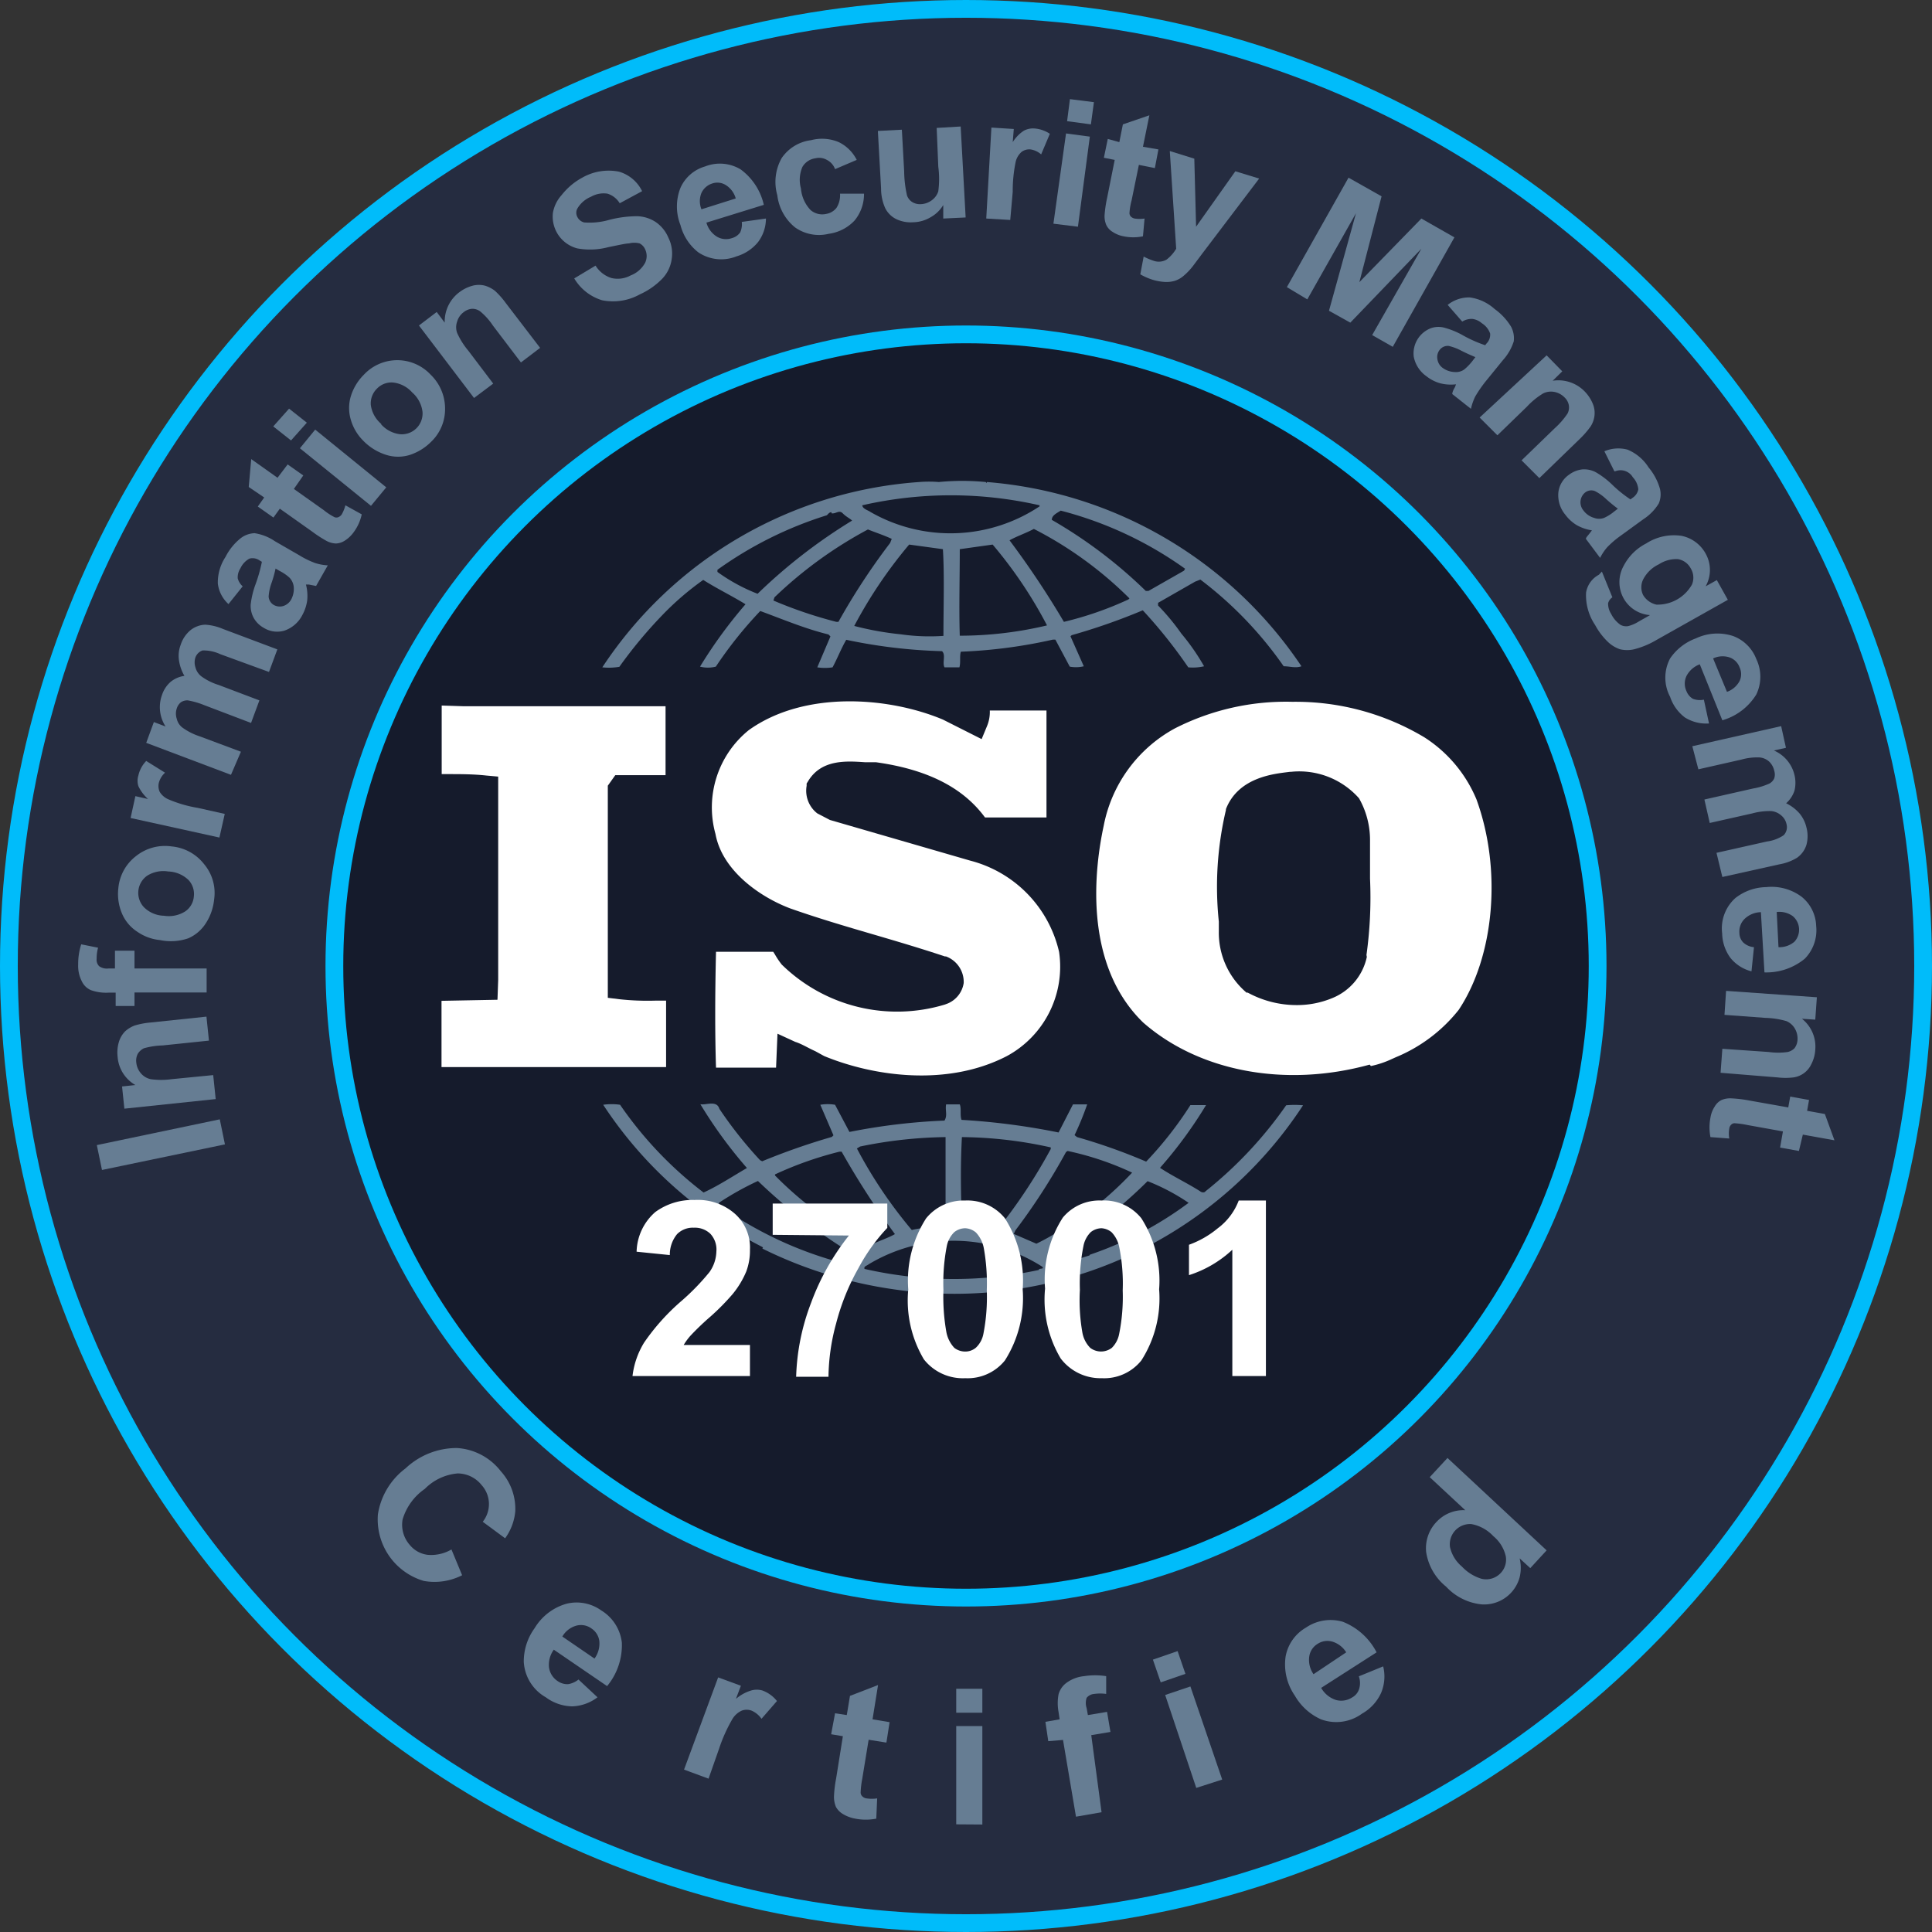<svg xmlns="http://www.w3.org/2000/svg" viewBox="0 0 108.74 108.74"><rect x="0" y="0" width="108.74" height="108.74" fill="#333333" stroke="none"/><g id="fa0fda06-b949-4be6-abdc-03c5afa35204" data-name="Layer 2"><g id="a489d7b8-fa91-4b5d-a4f6-2a9548f2b5e9" data-name="Layer 1"><circle cx="54.37" cy="54.37" r="53.87" style="fill:#252c40;stroke:#00bcfa;stroke-miterlimit:10"></circle><circle cx="54.37" cy="54.37" r="35.55" style="fill:#151b2c;stroke:#00bcfa;stroke-miterlimit:10"></circle><path d="M72.39,62.21a22.92,22.92,0,0,1-4.54,4.84c-.06.1-.24.06-.3,0-.74-.47-1.55-.85-2.26-1.32a24.4,24.4,0,0,0,2.59-3.53H67a20.73,20.73,0,0,1-2.49,3.18A32.39,32.39,0,0,0,60.62,64l-.14-.11a16.61,16.61,0,0,0,.71-1.73h-.8l-.81,1.58a38.66,38.66,0,0,0-5.46-.71c-.1-.26,0-.64-.1-.87h-.77c-.06.35.09.61-.09.91a34.47,34.47,0,0,0-5.35.64L47,62.18a2.47,2.47,0,0,0-.83,0l.74,1.72-.09.09a37.85,37.85,0,0,0-3.92,1.37l-.12-.06a23.24,23.24,0,0,1-2.29-2.89c-.15-.5-.74-.2-1.07-.26a25.5,25.5,0,0,0,2.62,3.59c-.81.47-1.61,1-2.44,1.38a21.61,21.61,0,0,1-4.7-4.94,3.36,3.36,0,0,0-.95,0,23.26,23.26,0,0,0,8.95,8,0,0,0,0,1,0,0s.09.06,0,.09a24.44,24.44,0,0,0,7.49,2.31A23.42,23.42,0,0,0,73.34,62.21,5,5,0,0,0,72.39,62.21ZM60,64.84l.09-.06A16.73,16.73,0,0,1,63.72,66a19.35,19.35,0,0,1-3.3,2.81c-.69.4-1.37.85-2.09,1.19l-1.27-.55.09-.2A35.55,35.55,0,0,0,60,64.84ZM54.14,64a23.8,23.8,0,0,1,5,.58l0,.09a30.37,30.37,0,0,1-3,4.53A8.4,8.4,0,0,1,54.65,69l-.51-.06C54.08,67.2,54.05,65.68,54.14,64Zm-5.73.53A25.13,25.13,0,0,1,53.22,64l0,4.94c-.62.14-1.31.14-1.9.29a25.64,25.64,0,0,1-3.09-4.59Zm-4.79,1.57a20.05,20.05,0,0,1,3.63-1.28l.12,0a45.23,45.23,0,0,0,3,4.64c-.42.24-.92.38-1.34.61a20,20,0,0,1-5.41-3.91Zm3.84,5a21.34,21.34,0,0,1-7-3.27V67.7a16.42,16.42,0,0,1,2.2-1.23,30.83,30.83,0,0,0,5.35,4.12A2.44,2.44,0,0,1,47.46,71.06Zm11,.38a22.66,22.66,0,0,1-9.8-.06c-.06-.15.14-.18.23-.26a9.27,9.27,0,0,1,9.78.14C58.78,71.44,58.54,71.38,58.48,71.44Zm2.86-.82-1.4.44a3,3,0,0,1-.65-.47l.06-.09a26.63,26.63,0,0,0,5.26-4.06A11.64,11.64,0,0,1,66.9,67.7,20.13,20.13,0,0,1,61.34,70.62Z" style="fill:#667d93"></path><path d="M34.86,37.53a25.71,25.71,0,0,1,2.4-2.89,16.09,16.09,0,0,1,2.32-2c.77.49,1.64.91,2.38,1.37a26.38,26.38,0,0,0-2.56,3.51,1.78,1.78,0,0,0,.89,0,23.18,23.18,0,0,1,2.5-3.13c1.28.47,2.53,1,3.84,1.32l.11.11L46,37.56a2.76,2.76,0,0,0,.86,0c.27-.5.48-1.05.77-1.55a29.65,29.65,0,0,0,5.39.64c.23.21,0,.64.14.91H54c.08-.29,0-.62.08-.88A28.36,28.36,0,0,0,59.26,36l.14,0,.81,1.52A1.88,1.88,0,0,0,61,37.5l-.75-1.69.07-.06a35,35,0,0,0,4-1.4,27.72,27.72,0,0,1,2.56,3.21,2.79,2.79,0,0,0,.89-.06,12.34,12.34,0,0,0-1.28-1.84,12.61,12.61,0,0,0-1.31-1.58v-.15l2.08-1.19.3-.12a21.49,21.49,0,0,1,4.69,4.88c.36,0,.66.12,1,0A23.54,23.54,0,0,0,55.54,27.13l0,.06-.06-.06a13.64,13.64,0,0,0-2.64,0,6.89,6.89,0,0,0-1.1,0A23.31,23.31,0,0,0,33.9,37.56,3.44,3.44,0,0,0,34.86,37.53ZM47.19,35l-.12,0a24.56,24.56,0,0,1-3.54-1.2l.06-.18a23.67,23.67,0,0,1,5.26-3.82c.45.18.89.32,1.34.53l-.09.23A37.28,37.28,0,0,0,47.19,35Zm5.91.79a11.47,11.47,0,0,1-2.41-.09,17,17,0,0,1-2.61-.47,25.93,25.93,0,0,1,3.09-4.58l1.9.26C53.16,32.39,53.1,34.14,53.1,35.75Zm.92,0c-.05-1.55,0-3.28,0-4.88l1.85-.26a24.68,24.68,0,0,1,3.06,4.55A21.28,21.28,0,0,1,54,35.78Zm9.49-2.05A19.15,19.15,0,0,1,59.88,35a50.13,50.13,0,0,0-3.06-4.59c.41-.23.92-.4,1.37-.64a21.46,21.46,0,0,1,5.38,3.91Zm-3.81-5a21.08,21.08,0,0,1,7,3.27l-.06.11-2,1.14h-.15a26.54,26.54,0,0,0-5.29-4C59.2,29,59.49,28.88,59.7,28.74Zm-1.19-.3v.06a9.05,9.05,0,0,1-9.51.32c-.15-.11-.44-.17-.47-.38A22.41,22.41,0,0,1,58.51,28.44ZM40.38,32.07A21.49,21.49,0,0,1,46.54,29c.09-.09.14-.17.26-.17v.06c.24.05.42-.21.63,0s.38.27.53.41a30.3,30.3,0,0,0-5.32,4.12,10,10,0,0,1-2.26-1.23Z" style="fill:#667d93"></path><path d="M12.66,64.41,5.74,65.85l-.29-1.4L12.37,63Z" style="fill:#667d93"></path><path d="M11.62,57.22l.14,1.35-2.6.27A4.41,4.41,0,0,0,8.1,59a.84.84,0,0,0-.35.32.84.84,0,0,0-.08.48,1.09,1.09,0,0,0,.26.61,1,1,0,0,0,.55.33,4.26,4.26,0,0,0,1.18,0L12,60.51l.14,1.35L7,62.4l-.13-1.25.75-.08a2,2,0,0,1-1-1.59,2.07,2.07,0,0,1,.07-.83,1.44,1.44,0,0,1,.35-.6,1.67,1.67,0,0,1,.54-.33,4.37,4.37,0,0,1,.9-.17Z" style="fill:#667d93"></path><path d="M6.51,56.62v-.75H6.12a2.56,2.56,0,0,1-1-.14,1,1,0,0,1-.52-.51,1.88,1.88,0,0,1-.2-.93,3.66,3.66,0,0,1,.17-1.14l.95.19a2.25,2.25,0,0,0-.08.62.51.51,0,0,0,.14.42.74.74,0,0,0,.52.13h.37v-1H7.57v1h4.06v1.35H7.57v.76Z" style="fill:#667d93"></path><path d="M9,52.91a2.68,2.68,0,0,1-1.26-.46,2.28,2.28,0,0,1-.86-1A2.81,2.81,0,0,1,6.66,50a2.57,2.57,0,0,1,1-1.82,2.61,2.61,0,0,1,2-.54,2.61,2.61,0,0,1,1.83,1,2.52,2.52,0,0,1,.56,2,3,3,0,0,1-.45,1.3,2.23,2.23,0,0,1-1,.87A3,3,0,0,1,9,52.91Zm.22-1.37a1.73,1.73,0,0,0,1.2-.24,1.12,1.12,0,0,0,.49-.84,1.15,1.15,0,0,0-.3-.93,1.72,1.72,0,0,0-1.14-.48,1.72,1.72,0,0,0-1.19.24,1.18,1.18,0,0,0-.18,1.77A1.65,1.65,0,0,0,9.19,51.54Z" style="fill:#667d93"></path><path d="M12.65,45.81l-.3,1.33-5-1.1.27-1.23.71.16a2.28,2.28,0,0,1-.54-.72,1,1,0,0,1,0-.61,1.7,1.7,0,0,1,.44-.81l1.06.66a1.18,1.18,0,0,0-.35.57.79.79,0,0,0,.05.51,1.05,1.05,0,0,0,.49.42,7.15,7.15,0,0,0,1.65.48Z" style="fill:#667d93"></path><path d="M8.23,41.81l.43-1.17.66.25a2,2,0,0,1-.2-1.78,1.67,1.67,0,0,1,.48-.73,1.58,1.58,0,0,1,.78-.34,2.42,2.42,0,0,1-.31-.9,1.75,1.75,0,0,1,.1-.85,1.78,1.78,0,0,1,.55-.82,1.41,1.41,0,0,1,.83-.31,3,3,0,0,1,1,.24l3.06,1.15-.47,1.27-2.74-1a2.22,2.22,0,0,0-1-.21A.65.65,0,0,0,11,37a.89.89,0,0,0,0,.56.93.93,0,0,0,.35.52,3.3,3.3,0,0,0,.95.47l2.3.87-.47,1.27-2.63-1a4.5,4.5,0,0,0-.93-.27.65.65,0,0,0-.38.1.73.73,0,0,0-.24.35.92.92,0,0,0,0,.59.85.85,0,0,0,.33.5,3.52,3.52,0,0,0,.95.48l2.33.87L13,43.61Z" style="fill:#667d93"></path><path d="M13.66,33l-.8,1a1.85,1.85,0,0,1-.6-1.16,2.62,2.62,0,0,1,.43-1.49,3.21,3.21,0,0,1,.86-1.06,1.36,1.36,0,0,1,.78-.28,2.78,2.78,0,0,1,1.14.45l1.37.79a5,5,0,0,0,.9.44,2.81,2.81,0,0,0,.71.13l-.66,1.16-.41-.08-.16,0a2.53,2.53,0,0,1,.07.9,2.42,2.42,0,0,1-.27.81,1.78,1.78,0,0,1-1,.88,1.43,1.43,0,0,1-1.17-.15,1.46,1.46,0,0,1-.57-.56,1.42,1.42,0,0,1-.17-.76,4.93,4.93,0,0,1,.26-1.1,8.6,8.6,0,0,0,.37-1.3l-.12-.07a.69.69,0,0,0-.58-.11,1.19,1.19,0,0,0-.51.55.93.93,0,0,0-.15.56A.9.9,0,0,0,13.66,33Zm1.85-1a6.62,6.62,0,0,1-.23.82,2.72,2.72,0,0,0-.16.76.59.59,0,0,0,.29.47.69.69,0,0,0,.53.06.78.78,0,0,0,.45-.37,1.26,1.26,0,0,0,.14-.73.87.87,0,0,0-.24-.5,2.45,2.45,0,0,0-.54-.37Z" style="fill:#667d93"></path><path d="M16.19,26.14l.88.62-.53.76,1.68,1.19a3.49,3.49,0,0,0,.61.4.3.3,0,0,0,.21,0,.45.45,0,0,0,.19-.15,2.11,2.11,0,0,0,.21-.52l.92.51a2.59,2.59,0,0,1-.45,1,1.81,1.81,0,0,1-.49.47,1,1,0,0,1-.51.17,1.23,1.23,0,0,1-.54-.15,7.13,7.13,0,0,1-.8-.52l-1.82-1.29-.36.5-.88-.62.36-.51L14,27.41l.14-1.57,1.48,1.05Z" style="fill:#667d93"></path><path d="M16.38,24.79l-1-.79L16.27,23l1,.79Zm4.5,3.68-4-3.24.86-1.05,4,3.25Z" style="fill:#667d93"></path><path d="M20.44,24.8a2.73,2.73,0,0,1-.69-1.16,2.3,2.3,0,0,1,0-1.35,2.91,2.91,0,0,1,.73-1.2,2.57,2.57,0,0,1,3.76,0A2.65,2.65,0,0,1,25.05,23a2.54,2.54,0,0,1-.8,1.88,3,3,0,0,1-1.17.72,2.22,2.22,0,0,1-1.35,0A3.09,3.09,0,0,1,20.44,24.8Zm1-.93a1.69,1.69,0,0,0,1.08.57,1.17,1.17,0,0,0,1.26-1.26,1.71,1.71,0,0,0-.58-1.09,1.68,1.68,0,0,0-1.07-.56,1.13,1.13,0,0,0-.91.34,1.16,1.16,0,0,0-.35.92A1.69,1.69,0,0,0,21.47,23.87Z" style="fill:#667d93"></path><path d="M30.4,19.58l-1.08.82-1.58-2.08a3.6,3.6,0,0,0-.72-.8.75.75,0,0,0-.45-.14.86.86,0,0,0-.46.18,1,1,0,0,0-.38.54.94.94,0,0,0,0,.64,4.28,4.28,0,0,0,.63,1l1.4,1.85-1.08.81-3.1-4.08,1-.76.45.6a2.06,2.06,0,0,1,.82-1.71,2.19,2.19,0,0,1,.75-.37,1.39,1.39,0,0,1,.7,0,1.76,1.76,0,0,1,.56.29,4.67,4.67,0,0,1,.61.69Z" style="fill:#667d93"></path><path d="M32.32,15.67l1.2-.72a1.62,1.62,0,0,0,.9.7,1.53,1.53,0,0,0,1.08-.15,1.56,1.56,0,0,0,.81-.71.88.88,0,0,0,0-.76A.68.68,0,0,0,36,13.7a1.21,1.21,0,0,0-.6,0c-.17,0-.56.09-1.16.21a4,4,0,0,1-1.75.07,1.85,1.85,0,0,1-1.37-2,2,2,0,0,1,.49-1A3.73,3.73,0,0,1,32.77,10a3,3,0,0,1,2.06-.34,2.09,2.09,0,0,1,1.31,1.1l-1.26.68a1.23,1.23,0,0,0-.69-.54,1.43,1.43,0,0,0-.92.17,1.61,1.61,0,0,0-.77.66.5.5,0,0,0,0,.49.58.58,0,0,0,.38.3,4,4,0,0,0,1.39-.14,6.28,6.28,0,0,1,1.61-.21,2,2,0,0,1,1,.31,2,2,0,0,1,.74.9,2,2,0,0,1,.19,1.17,2,2,0,0,1-.52,1.12,4.12,4.12,0,0,1-1.28.9,3.11,3.11,0,0,1-2.12.33A2.75,2.75,0,0,1,32.32,15.67Z" style="fill:#667d93"></path><path d="M41.75,12.49l1.36-.19a2.22,2.22,0,0,1-.44,1.32,2.46,2.46,0,0,1-1.22.81,2.31,2.31,0,0,1-2.15-.23,2.85,2.85,0,0,1-1-1.53,2.85,2.85,0,0,1,0-2.1,2.17,2.17,0,0,1,1.38-1.2,2.27,2.27,0,0,1,2,.16,3.4,3.4,0,0,1,1.31,2l-3.23,1a1.35,1.35,0,0,0,.59.79,1,1,0,0,0,.85.08.82.82,0,0,0,.46-.32A1.11,1.11,0,0,0,41.75,12.49Zm-.34-1.32a1.29,1.29,0,0,0-.57-.76.89.89,0,0,0-.76-.08,1,1,0,0,0-.6.53,1.22,1.22,0,0,0,0,.92Z" style="fill:#667d93"></path><path d="M48.22,9,47,9.52A.94.94,0,0,0,46.54,9a.88.88,0,0,0-.65-.09,1,1,0,0,0-.73.49,1.84,1.84,0,0,0-.08,1.21,2,2,0,0,0,.54,1.21,1,1,0,0,0,.88.22.93.93,0,0,0,.58-.34,1.32,1.32,0,0,0,.2-.8l1.35,0a2.34,2.34,0,0,1-.53,1.51,2.44,2.44,0,0,1-1.46.75,2.33,2.33,0,0,1-1.89-.36,2.74,2.74,0,0,1-1-1.81A2.73,2.73,0,0,1,44,8.89a2.35,2.35,0,0,1,1.65-1A2.42,2.42,0,0,1,47.21,8,2.22,2.22,0,0,1,48.22,9Z" style="fill:#667d93"></path><path d="M53.09,12.3l0-.76a1.9,1.9,0,0,1-.7.68,2,2,0,0,1-1,.29,1.91,1.91,0,0,1-.93-.17,1.38,1.38,0,0,1-.63-.61,2.67,2.67,0,0,1-.24-1.12l-.18-3.24,1.35-.07.13,2.35A6.41,6.41,0,0,0,51.05,11a.71.71,0,0,0,.29.37.84.84,0,0,0,.51.12,1.11,1.11,0,0,0,.61-.23,1,1,0,0,0,.35-.49,5.28,5.28,0,0,0,0-1.39L52.72,7.2l1.35-.08.28,5.12Z" style="fill:#667d93"></path><path d="M56.86,12.38l-1.35-.08.29-5.12,1.26.08L57,8a2.1,2.1,0,0,1,.62-.64,1.09,1.09,0,0,1,.59-.13,1.82,1.82,0,0,1,.88.3l-.49,1.16A1.17,1.17,0,0,0,58,8.41a.74.74,0,0,0-.49.13,1.06,1.06,0,0,0-.34.55A8,8,0,0,0,57,10.8Z" style="fill:#667d93"></path><path d="M59.29,12.59,60,7.51l1.34.18-.67,5.07Zm.77-5.77.16-1.24,1.35.17L61.4,7Z" style="fill:#667d93"></path><path d="M65.2,8.41,65,9.46l-.9-.18-.41,2a3.62,3.62,0,0,0-.12.72.29.29,0,0,0,.08.19.43.43,0,0,0,.21.11,1.84,1.84,0,0,0,.56,0l-.09,1a2.67,2.67,0,0,1-1.09,0,1.65,1.65,0,0,1-.62-.25.9.9,0,0,1-.36-.4,1.27,1.27,0,0,1-.09-.55,7.14,7.14,0,0,1,.15-1L62.74,9l-.61-.12.22-1.06L63,8l.2-1,1.49-.51-.36,1.77Z" style="fill:#667d93"></path><path d="M65.84,8.5l1.38.43.1,3.83,2.21-3.12,1.34.41L67.7,14.23l-.57.76a3.54,3.54,0,0,1-.53.55,1.42,1.42,0,0,1-.46.26,1.66,1.66,0,0,1-.56.07,2.94,2.94,0,0,1-.69-.12,3.47,3.47,0,0,1-.71-.31l.19-1a3.35,3.35,0,0,0,.54.23.87.87,0,0,0,.75-.06A2.13,2.13,0,0,0,66.2,14Z" style="fill:#667d93"></path><path d="M72.43,16.16,75.9,10l1.86,1.05-1.25,4.83L80,12.3l1.86,1.06-3.47,6.16-1.16-.66L80,14l-4,4.16-1.2-.67L76.32,12l-2.74,4.85Z" style="fill:#667d93"></path><path d="M82.3,18.1l-.82-.94a1.94,1.94,0,0,1,1.24-.42,2.6,2.6,0,0,1,1.4.65,3.42,3.42,0,0,1,.93,1,1.4,1.4,0,0,1,.15.82,2.87,2.87,0,0,1-.61,1.06l-1,1.23a7.16,7.16,0,0,0-.56.82,3.1,3.1,0,0,0-.24.69l-1.05-.83q0-.14.15-.39l.06-.16a2.43,2.43,0,0,1-.9-.06,2.2,2.2,0,0,1-.76-.39,1.75,1.75,0,0,1-.72-1.11,1.52,1.52,0,0,1,1-1.61,1.3,1.3,0,0,1,.78,0,4.49,4.49,0,0,1,1,.42,7.29,7.29,0,0,0,1.24.55l.08-.1a.7.7,0,0,0,.2-.56,1.13,1.13,0,0,0-.47-.58,1,1,0,0,0-.53-.24A1,1,0,0,0,82.3,18.1Zm.74,2c-.17-.07-.43-.18-.77-.35a3,3,0,0,0-.73-.28.57.57,0,0,0-.5.21.65.65,0,0,0-.14.52.73.73,0,0,0,.29.5,1.21,1.21,0,0,0,.7.24.79.79,0,0,0,.53-.15,3.1,3.1,0,0,0,.46-.48Z" style="fill:#667d93"></path><path d="M86.64,26.91l-1-1,1.88-1.82a4.38,4.38,0,0,0,.71-.82.75.75,0,0,0,.07-.46.79.79,0,0,0-.23-.43,1.09,1.09,0,0,0-.58-.32,1,1,0,0,0-.63.08,4.24,4.24,0,0,0-.92.75l-1.66,1.61-1-1L87.05,20l.88.9-.54.53a2.07,2.07,0,0,1,1.8.6,2.18,2.18,0,0,1,.46.7,1.33,1.33,0,0,1,.09.69,1.41,1.41,0,0,1-.22.59,5,5,0,0,1-.6.69Z" style="fill:#667d93"></path><path d="M90.86,26.52,90.3,25.4a2,2,0,0,1,1.31-.09,2.57,2.57,0,0,1,1.18,1,3.24,3.24,0,0,1,.64,1.21,1.3,1.3,0,0,1-.07.82,2.81,2.81,0,0,1-.86.88l-1.28.93a5.37,5.37,0,0,0-.76.65,2.84,2.84,0,0,0-.4.6l-.8-1.07c0-.08.13-.2.24-.35l.1-.13a2.51,2.51,0,0,1-.85-.29,2.21,2.21,0,0,1-.64-.58,1.71,1.71,0,0,1-.4-1.26,1.4,1.4,0,0,1,.6-1,1.53,1.53,0,0,1,.74-.3,1.41,1.41,0,0,1,.77.16,4.76,4.76,0,0,1,.89.67,7.14,7.14,0,0,0,1.06.86l.1-.08a.73.73,0,0,0,.34-.49,1.15,1.15,0,0,0-.31-.68.8.8,0,0,0-1-.33Zm.2,2.11c-.15-.11-.37-.28-.66-.54a2.72,2.72,0,0,0-.63-.45.56.56,0,0,0-.54.07.71.71,0,0,0-.27.47.72.72,0,0,0,.16.55,1.13,1.13,0,0,0,.61.42.8.8,0,0,0,.55,0,2.45,2.45,0,0,0,.56-.35Z" style="fill:#667d93"></path><path d="M90.16,32.17l.59,1.45a.58.58,0,0,0-.24.33,1.06,1.06,0,0,0,.17.6,1.62,1.62,0,0,0,.53.62.67.67,0,0,0,.43.07,2.12,2.12,0,0,0,.58-.25l.65-.37a1.85,1.85,0,0,1-1.48-.93,1.88,1.88,0,0,1,0-1.85,2.92,2.92,0,0,1,1.26-1.25,2.88,2.88,0,0,1,2-.43,2,2,0,0,1,1.35,1A1.88,1.88,0,0,1,96,33l.63-.35.62,1.11-4,2.25a4.81,4.81,0,0,1-1.26.53,1.72,1.72,0,0,1-.82,0,1.86,1.86,0,0,1-.7-.44,3.85,3.85,0,0,1-.69-.92,3,3,0,0,1-.51-1.83,1.39,1.39,0,0,1,.72-1Zm3.21-.41a1.9,1.9,0,0,0-.89.86,1,1,0,0,0,0,.87,1.16,1.16,0,0,0,.75.54,2.22,2.22,0,0,0,2-1.13,1,1,0,0,0-.07-.91,1,1,0,0,0-.72-.52A1.79,1.79,0,0,0,93.37,31.76Z" style="fill:#667d93"></path><path d="M95.9,39.38l.29,1.34a2.27,2.27,0,0,1-1.36-.34A2.41,2.41,0,0,1,94,39.22,2.3,2.3,0,0,1,94,37.06a3,3,0,0,1,1.45-1.13,2.83,2.83,0,0,1,2.1-.13,2.23,2.23,0,0,1,1.3,1.29,2.31,2.31,0,0,1,0,2,3.32,3.32,0,0,1-1.91,1.45l-1.27-3.15a1.38,1.38,0,0,0-.75.66,1,1,0,0,0,0,.85.86.86,0,0,0,.36.43A1.1,1.1,0,0,0,95.9,39.38Zm1.3-.44a1.29,1.29,0,0,0,.71-.61.9.9,0,0,0,0-.77.93.93,0,0,0-.57-.56,1.24,1.24,0,0,0-.92.06Z" style="fill:#667d93"></path><path d="M100.25,40.87l.27,1.22-.68.15A2,2,0,0,1,101,43.62a1.86,1.86,0,0,1,0,.88,1.61,1.61,0,0,1-.47.71,2.39,2.39,0,0,1,.76.58,1.92,1.92,0,0,1,.38.77,1.89,1.89,0,0,1,0,1,1.39,1.39,0,0,1-.53.72,2.87,2.87,0,0,1-1,.37l-3.2.71L96.61,48l2.85-.64a2.17,2.17,0,0,0,.93-.35.65.65,0,0,0,.16-.63.86.86,0,0,0-.29-.48,1,1,0,0,0-.57-.25,3.67,3.67,0,0,0-1.06.13l-2.4.54L95.93,45l2.74-.62a3.76,3.76,0,0,0,.92-.28.62.62,0,0,0,.27-.29.69.69,0,0,0,0-.43,1,1,0,0,0-.28-.51.92.92,0,0,0-.56-.24,3.29,3.29,0,0,0-1,.12l-2.43.55L95.25,42Z" style="fill:#667d93"></path><path d="M98.72,53.31l-.14,1.36a2.22,2.22,0,0,1-1.18-.75,2.4,2.4,0,0,1-.47-1.38,2.29,2.29,0,0,1,.75-2,2.89,2.89,0,0,1,1.73-.61,2.83,2.83,0,0,1,2,.55,2.19,2.19,0,0,1,.81,1.63,2.29,2.29,0,0,1-.64,1.85,3.4,3.4,0,0,1-2.27.77l-.2-3.39a1.37,1.37,0,0,0-.92.38,1,1,0,0,0-.29.8.77.77,0,0,0,.21.52A1,1,0,0,0,98.72,53.31Zm1.38,0A1.29,1.29,0,0,0,101,53a1,1,0,0,0-.1-1.44,1.3,1.3,0,0,0-.9-.23Z" style="fill:#667d93"></path><path d="M96.84,60.38l.1-1.35,2.61.18a3.79,3.79,0,0,0,1.07,0A.79.79,0,0,0,101,59a.88.88,0,0,0,.17-.46,1.12,1.12,0,0,0-.15-.65,1,1,0,0,0-.48-.42,4.73,4.73,0,0,0-1.17-.18l-2.31-.17.09-1.35,5.11.36-.09,1.26-.75-.05a2,2,0,0,1,.75,1.74,2,2,0,0,1-.22.81,1.31,1.31,0,0,1-1,.75,3.77,3.77,0,0,1-.91,0Z" style="fill:#667d93"></path><path d="M101.25,64.78l-1.06-.19.16-.91-2-.36a4.79,4.79,0,0,0-.73-.1.26.26,0,0,0-.19.09.35.35,0,0,0-.1.21,1.62,1.62,0,0,0,0,.56L96.27,64a2.84,2.84,0,0,1,0-1.09,1.59,1.59,0,0,1,.24-.63.91.91,0,0,1,.39-.37,1.27,1.27,0,0,1,.55-.09,7.08,7.08,0,0,1,1,.12l2.2.39.11-.61,1.06.19-.11.61,1,.18.54,1.48-1.78-.32Z" style="fill:#667d93"></path><path d="M77.16,60a5.32,5.32,0,0,0,1.19-.4l.2-.09a8.79,8.79,0,0,0,3.55-2.67c2-3,2.45-7.87,1-11.85a7.63,7.63,0,0,0-2.93-3.49,14.11,14.11,0,0,0-7.43-2A13.76,13.76,0,0,0,66.12,41a7.94,7.94,0,0,0-4,5.48c-.48,2.22-1.23,7.72,2.22,11.07,3.15,2.76,8,3.68,12.75,2.37Zm-.23-6.14A3.22,3.22,0,0,1,75,56.17a5.17,5.17,0,0,1-2,.4,5.76,5.76,0,0,1-2.77-.7l-.07,0a4.43,4.43,0,0,1-1.56-3.45V52.3l0-.43a18.8,18.8,0,0,1,.4-6.28l0-.05c.73-1.88,2.9-2,3.61-2.1h.06a4.49,4.49,0,0,1,3.82,1.49l0,0a4.75,4.75,0,0,1,.62,2.35c0,.17,0,.34,0,.5v.09c0,.51,0,1,0,1.59a23.47,23.47,0,0,1-.2,4.29Z" style="fill:#fff"></path><path d="M24.86,39.71c0,1.25,0,2.6,0,3.86h.36c.7,0,1.42,0,2.15.08l.67.06V55.15L28,56.27l-3.15.06c0,1.26,0,2.49,0,3.73H37.49V56.32h-.63a14.59,14.59,0,0,1-2-.08l-.65-.08,0-11.94.42-.59,2.83,0c0-1.2,0-2.62,0-3.88l-11.37,0Z" style="fill:#fff"></path><path d="M45.88,59.16l.51.28c2.77,1.14,6.92,1.74,10.28,0a5.72,5.72,0,0,0,2.94-5.86,6.9,6.9,0,0,0-5-5.14l-7.9-2.29L46,45.78a1.61,1.61,0,0,1-.6-1.55l0-.13.07-.11c.74-1.26,2.16-1.16,3.2-1.09l.53,0h.09c2.89.4,4.91,1.42,6.15,3.11h.63c.93,0,1.89,0,2.83,0,0-1.58,0-3.06,0-4.61,0-.46,0-.93,0-1.41-1.13,0-2.24,0-3.19,0a2.06,2.06,0,0,1-.15.86l-.31.75L53.07,40.5c-3.08-1.29-7.8-1.64-10.92.59a5.59,5.59,0,0,0-1.88,5.85c.38,2.07,2.51,3.55,4.21,4.19,1.5.53,3.09,1,4.63,1.45,1.33.39,2.72.8,4.07,1.25l.06,0a1.53,1.53,0,0,1,1,1.5,1.49,1.49,0,0,1-.9,1.15l-.16.06A9.28,9.28,0,0,1,44,54.29l0,0a4.53,4.53,0,0,1-.39-.58l-.09-.14-3.22,0c-.06,2.5-.06,4.69,0,6.52l3.38,0,.08-1.91,1,.46C45.14,58.76,45.51,59,45.88,59.16Z" style="fill:#fff"></path><path d="M42.21,75.7v1.75H35.6a4.64,4.64,0,0,1,.65-1.88,12.23,12.23,0,0,1,2.12-2.36,13,13,0,0,0,1.56-1.61,2.09,2.09,0,0,0,.39-1.16,1.3,1.3,0,0,0-.34-1,1.26,1.26,0,0,0-.93-.34,1.24,1.24,0,0,0-.94.36,1.81,1.81,0,0,0-.41,1.18l-1.87-.19a3.06,3.06,0,0,1,1.05-2.23,3.55,3.55,0,0,1,2.21-.68,3.16,3.16,0,0,1,2.29.79,2.54,2.54,0,0,1,.83,2A3.35,3.35,0,0,1,42,71.57a5.09,5.09,0,0,1-.76,1.26A13.14,13.14,0,0,1,40,74.09a14.87,14.87,0,0,0-1.13,1.08,3.4,3.4,0,0,0-.39.53Z" style="fill:#fff"></path><path d="M43.49,69.5V67.74h6.45v1.37a10.42,10.42,0,0,0-1.62,2.26,12.84,12.84,0,0,0-1.26,3.12,11.8,11.8,0,0,0-.43,3H44.81a12.58,12.58,0,0,1,.84-4.16,13.61,13.61,0,0,1,2.13-3.79Z" style="fill:#fff"></path><path d="M54.32,67.57a2.71,2.71,0,0,1,2.24,1,6.52,6.52,0,0,1,1,4,6.54,6.54,0,0,1-1,4,2.69,2.69,0,0,1-2.23,1A2.79,2.79,0,0,1,52,76.51a6.48,6.48,0,0,1-.88-3.93,6.51,6.51,0,0,1,1-4A2.71,2.71,0,0,1,54.32,67.57Zm0,1.56a1,1,0,0,0-.61.22,1.5,1.5,0,0,0-.42.78,10.89,10.89,0,0,0-.19,2.47A11.3,11.3,0,0,0,53.27,75a1.79,1.79,0,0,0,.44.86,1,1,0,0,0,.61.21.92.92,0,0,0,.61-.22,1.43,1.43,0,0,0,.42-.78,10.68,10.68,0,0,0,.19-2.45,11.17,11.17,0,0,0-.17-2.38,1.75,1.75,0,0,0-.44-.87A1,1,0,0,0,54.32,69.13Z" style="fill:#fff"></path><path d="M62,67.57a2.69,2.69,0,0,1,2.24,1,6.52,6.52,0,0,1,1,4,6.47,6.47,0,0,1-1,4,2.68,2.68,0,0,1-2.23,1,2.81,2.81,0,0,1-2.31-1.11,6.48,6.48,0,0,1-.88-3.93,6.44,6.44,0,0,1,1-4A2.67,2.67,0,0,1,62,67.57Zm0,1.56a1,1,0,0,0-.61.22,1.5,1.5,0,0,0-.41.78,10.74,10.74,0,0,0-.2,2.47A10.47,10.47,0,0,0,60.92,75a1.63,1.63,0,0,0,.44.86,1,1,0,0,0,1.22,0,1.49,1.49,0,0,0,.41-.78,10.54,10.54,0,0,0,.2-2.45A10.35,10.35,0,0,0,63,70.22a1.67,1.67,0,0,0-.44-.87A1,1,0,0,0,62,69.13Z" style="fill:#fff"></path><path d="M71.25,77.45H69.36V70.34a6.43,6.43,0,0,1-2.44,1.43V70.06a5.4,5.4,0,0,0,1.61-.92,3.49,3.49,0,0,0,1.19-1.57h1.53Z" style="fill:#fff"></path><path d="M25.41,87.21l.6,1.45a3.41,3.41,0,0,1-2.16.32,3.61,3.61,0,0,1-2.58-3.75,4,4,0,0,1,1.55-2.58,4.2,4.2,0,0,1,2.9-1.15,3.38,3.38,0,0,1,2.47,1.31A3.15,3.15,0,0,1,29,85.08a3.05,3.05,0,0,1-.57,1.5l-1.26-.93a1.59,1.59,0,0,0-.06-2.06,1.73,1.73,0,0,0-1.35-.66,2.94,2.94,0,0,0-1.85.87,3.2,3.2,0,0,0-1.25,1.72,1.71,1.71,0,0,0,.4,1.43,1.54,1.54,0,0,0,1,.56A2.26,2.26,0,0,0,25.41,87.21Z" style="fill:#667d93"></path><path d="M32.56,94.53l1.07,1a2.49,2.49,0,0,1-1.42.51,2.57,2.57,0,0,1-1.49-.51,2.45,2.45,0,0,1-1.24-2,3.18,3.18,0,0,1,.61-1.89,3.07,3.07,0,0,1,1.81-1.38,2.38,2.38,0,0,1,1.94.38A2.45,2.45,0,0,1,35,92.45a3.61,3.61,0,0,1-.83,2.45l-3-2.05a1.45,1.45,0,0,0-.27,1,1.1,1.1,0,0,0,.49.77.94.94,0,0,0,.59.17A1.25,1.25,0,0,0,32.56,94.53Zm.9-1.18a1.42,1.42,0,0,0,.27-1,1,1,0,0,0-.45-.7,1,1,0,0,0-.85-.15,1.33,1.33,0,0,0-.78.61Z" style="fill:#667d93"></path><path d="M39.88,100.11,38.5,99.6l1.92-5.19,1.28.47-.28.74a2.38,2.38,0,0,1,.85-.47,1.12,1.12,0,0,1,.65,0,1.87,1.87,0,0,1,.81.59l-.87,1a1.32,1.32,0,0,0-.56-.46.8.8,0,0,0-.55,0,1.19,1.19,0,0,0-.52.46,8.82,8.82,0,0,0-.76,1.69Z" style="fill:#667d93"></path><path d="M50.07,96.93l-.18,1.15-1-.16-.36,2.2a5,5,0,0,0-.09.78.3.3,0,0,0,.1.21.41.41,0,0,0,.23.11,2,2,0,0,0,.6,0l-.05,1.14a3.07,3.07,0,0,1-1.18,0,2,2,0,0,1-.68-.25,1.07,1.07,0,0,1-.41-.41,1.46,1.46,0,0,1-.11-.6,6.63,6.63,0,0,1,.12-1l.38-2.38-.66-.11L47,96.43l.66.1.18-1.08,1.58-.61-.31,1.93Z" style="fill:#667d93"></path><path d="M53.82,96.4V95.05h1.47v1.35Zm0,6.28,0-5.53h1.47l0,5.54Z" style="fill:#667d93"></path><path d="M58.84,96.91l.8-.14-.06-.41a2.71,2.71,0,0,1,0-1,1.19,1.19,0,0,1,.44-.64,2,2,0,0,1,1-.38,4,4,0,0,1,1.24,0l0,1a2.48,2.48,0,0,0-.67,0,.61.61,0,0,0-.43.22.92.92,0,0,0,0,.58l.07.39,1.08-.18.19,1.13-1.08.18L62,102l-1.44.25-.73-4.32L59,98Z" style="fill:#667d93"></path><path d="M65.33,94.69l-.44-1.28,1.39-.48.44,1.28Zm2,5.94L65.58,95.4,67,94.92l1.79,5.24Z" style="fill:#667d93"></path><path d="M76.48,94.35l1.37-.56a2.37,2.37,0,0,1-.12,1.5,2.56,2.56,0,0,1-1.07,1.16,2.46,2.46,0,0,1-2.31.32,3.2,3.2,0,0,1-1.47-1.33,3.09,3.09,0,0,1-.52-2.21,2.36,2.36,0,0,1,1.14-1.62,2.46,2.46,0,0,1,2.08-.33A3.64,3.64,0,0,1,77.48,93L74.36,95a1.48,1.48,0,0,0,.83.68,1.12,1.12,0,0,0,.91-.14.82.82,0,0,0,.39-.46A1.12,1.12,0,0,0,76.48,94.35ZM75.77,93A1.39,1.39,0,0,0,75,92.4a1,1,0,0,0-.82.11,1,1,0,0,0-.49.72,1.4,1.4,0,0,0,.24,1Z" style="fill:#667d93"></path><path d="M87.05,87.26l-.92,1-.6-.55a2.26,2.26,0,0,1,0,1.07,2.07,2.07,0,0,1-2.14,1.52,3.16,3.16,0,0,1-2-1,3.09,3.09,0,0,1-1.12-1.94,2.14,2.14,0,0,1,.6-1.72A2.07,2.07,0,0,1,82.47,85l-2-1.86,1-1.08Zm-4.77.91a2.5,2.5,0,0,0,1.11.69,1.12,1.12,0,0,0,1.09-.34,1.09,1.09,0,0,0,.27-.93,2.06,2.06,0,0,0-.7-1.13,2.24,2.24,0,0,0-1.24-.68,1.14,1.14,0,0,0-1.2,1.29A2,2,0,0,0,82.28,88.17Z" style="fill:#667d93"></path></g></g></svg>